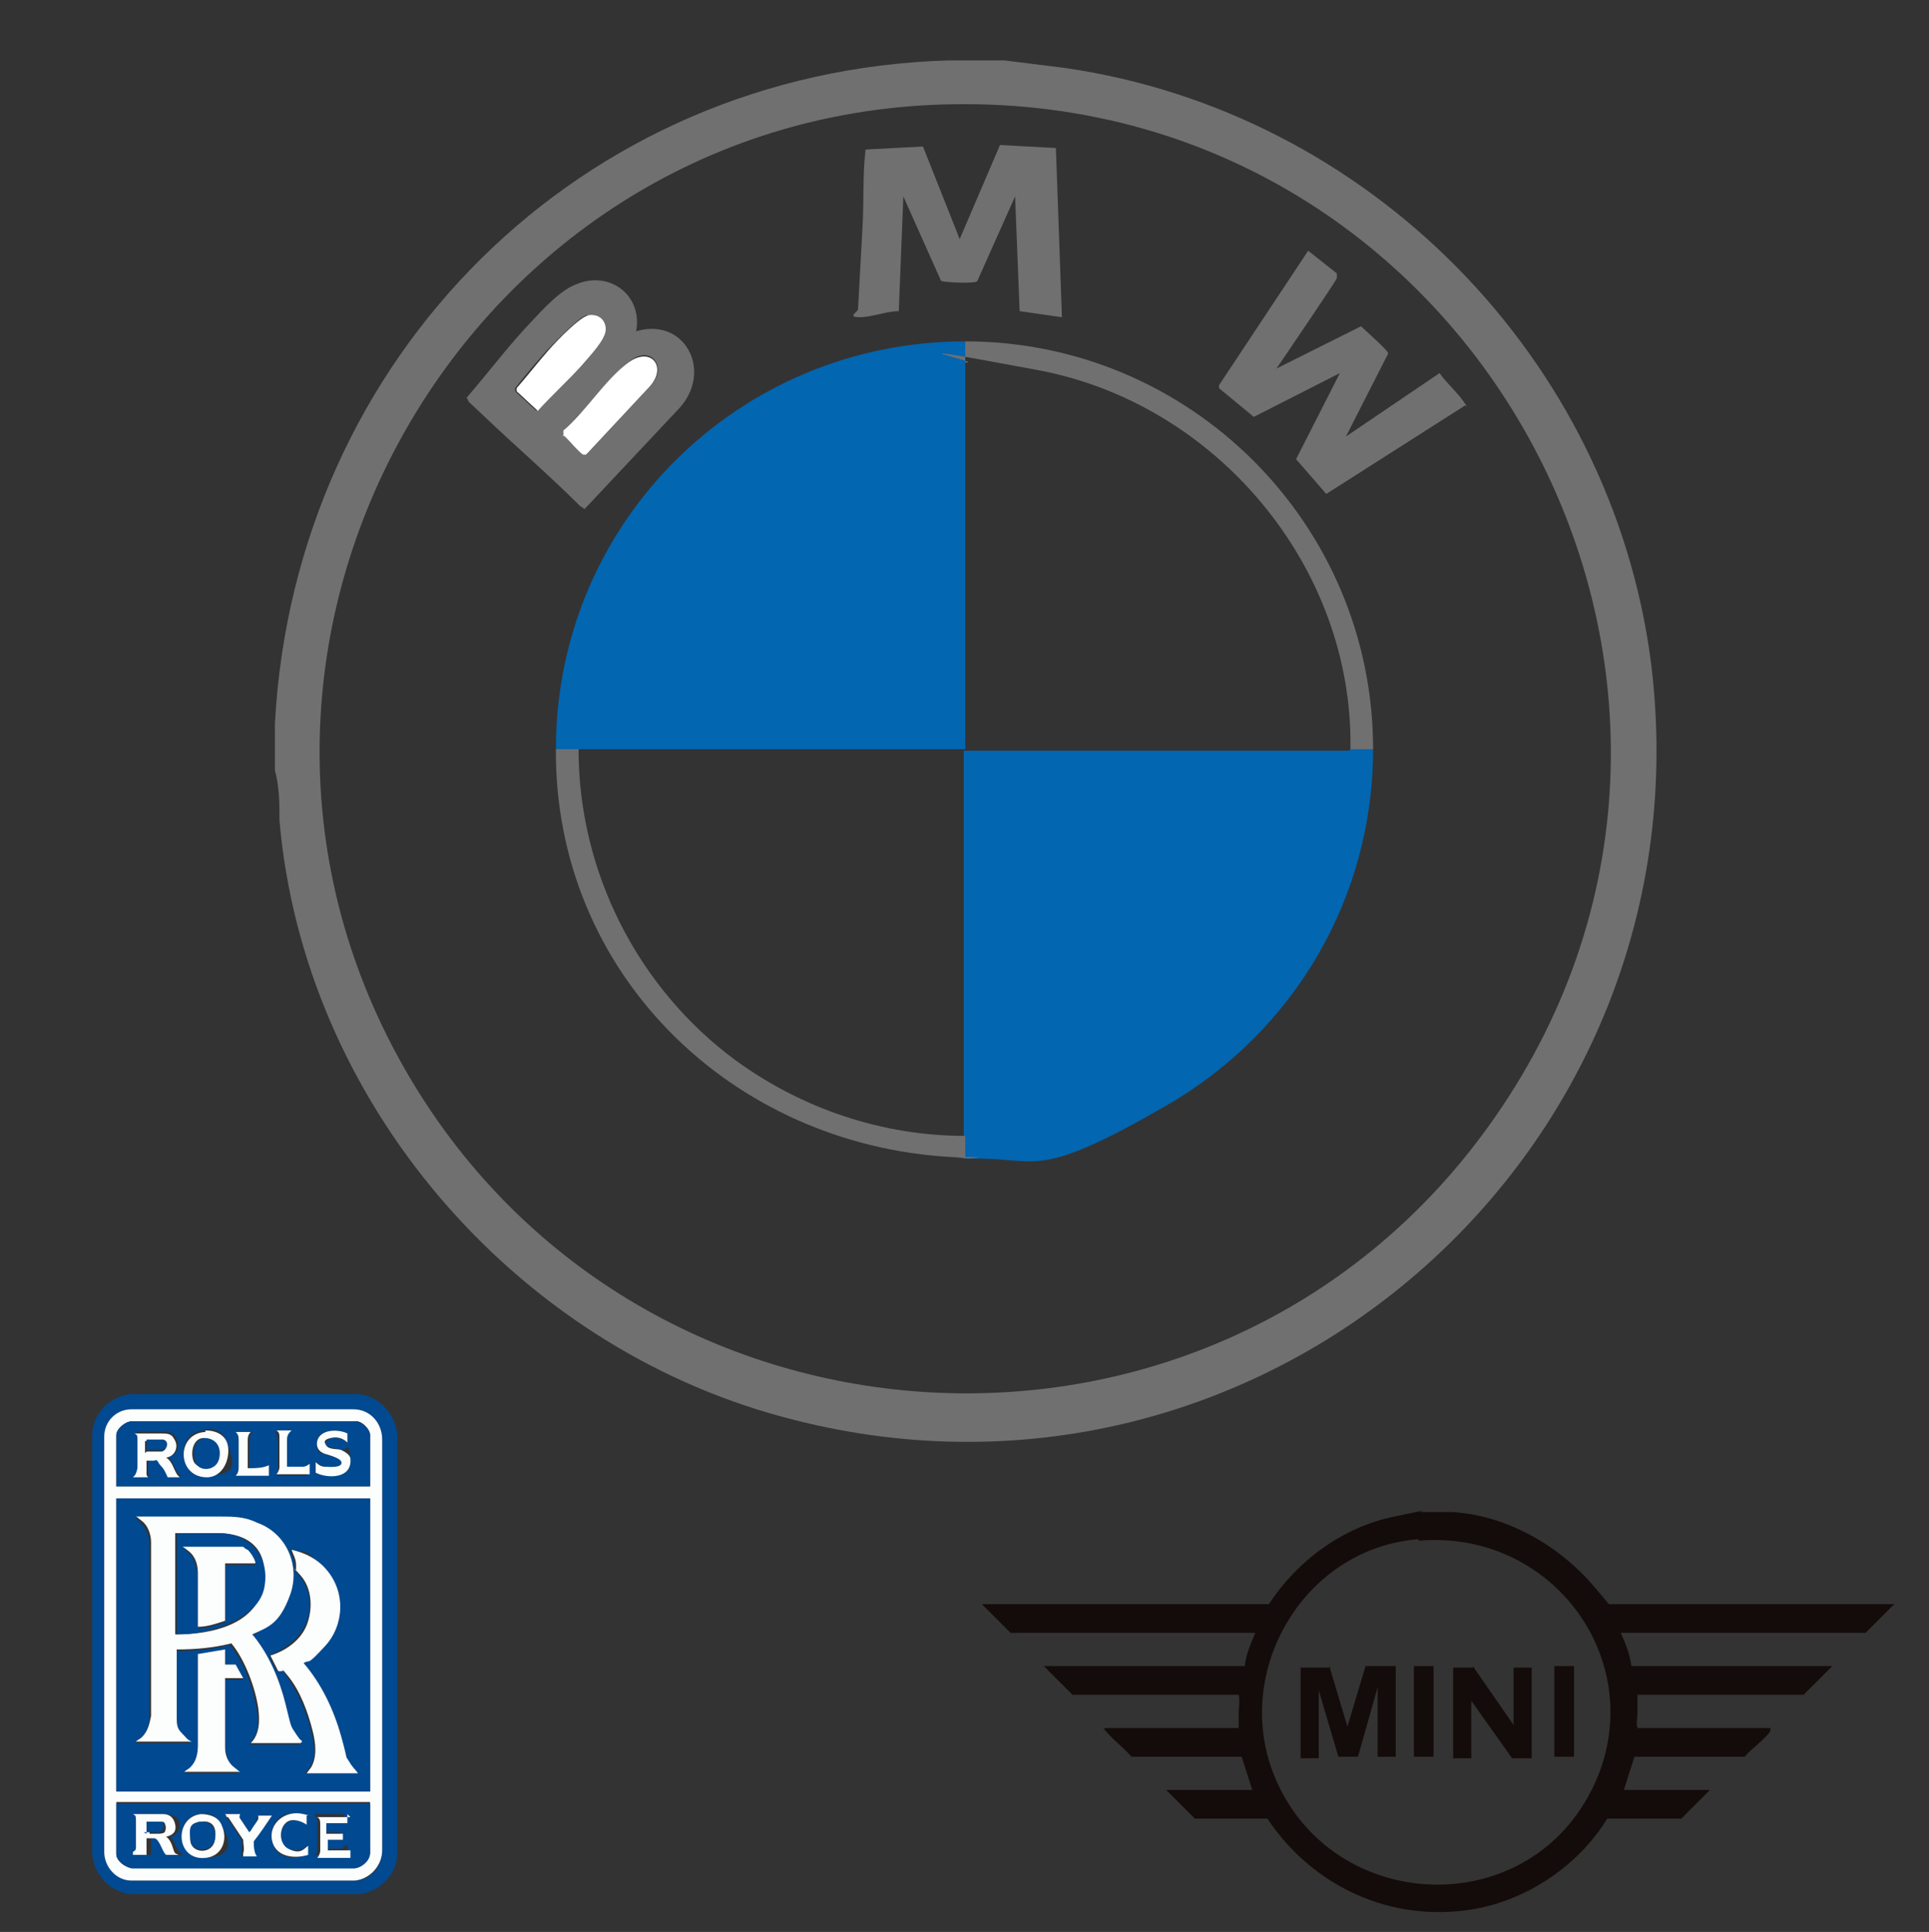<?xml version="1.0" encoding="UTF-8"?>
<svg id="Layer_1" xmlns="http://www.w3.org/2000/svg" version="1.1" xmlns:xlink="http://www.w3.org/1999/xlink" viewBox="0 0 127.7 127.9">
  <rect x="0" y="0" width="127.7" height="127.9" fill="#333333" stroke="none"/>
  <!-- Generator: Adobe Illustrator 29.2.1, SVG Export Plug-In . SVG Version: 2.1.0 Build 116)  -->
  <defs>
    <style>
      .st0 {
        fill: #fff;
      }

      .st1 {
        fill: #140c0a;
      }

      .st2 {
        fill: #014990;
      }

      .st3 {
        fill: #0266b1;
      }

      .st4 {
        fill: #fcfdfd;
      }

      .st5 {
        fill: #707070;
      }
    </style>
  </defs>
  <path class="st5" d="M66.5,4l4,.5c20.1,2.9,36.2,19.2,38.8,39.4,4,32.4-25.9,58.5-57.5,49.9-17.8-4.8-31.7-20.9-33.3-39.5,0-1.1,0-2.2-.3-3.3,0-1,0-2.1,0-3.1C19.5,23.6,38.5,4.7,62.8,4h3.7ZM63.2,6.9c-32.2.4-52.4,35.6-36.5,63.7,15.1,26.7,52.9,29.2,71.3,4.7,21.4-28.5.5-68.9-34.8-68.4Z"/>
  <path class="st3" d="M63.9,22.6v1.4c0,8.5,0,17.1,0,25.6h-27.1c0-15,12.1-27,27.1-27Z"/>
  <path class="st3" d="M89.4,49.6h1.5c0,9.8-5.2,18.7-13.7,23.6s-8.4,3.5-12.5,3.5-.6,0-.9,0c0-.5,0-1,0-1.4,0-8.5,0-17.1,0-25.6h25.5Z"/>
  <path class="st5" d="M41.9,22c3.4-1.2,5.4,2.6,3,5.1l-6.2,6.6-.3-.2c-2-2-4.2-3.9-6.2-5.8s-1-.9-1.2-1.2-.1-.1,0-.3c1.3-1.5,2.5-3.1,3.8-4.5s2.3-2.5,3.4-2.9c2.2-.9,4.4.8,3.9,3.2ZM38.8,20.9c-.4,0-2.2,1.9-2.6,2.3-.7.8-1.4,1.6-2.1,2.5v.2s1.4,1.3,1.4,1.3c1-1,2-2,2.9-3s1.6-1.6,1.6-2.4-.6-1.1-1.3-.9ZM37.3,28.8s.2,0,.3.1c.3.3.8.9,1.1,1.1s.1.1.2,0l4.2-4.5c1.1-1.2,0-2.7-1.4-1.6s-2.9,3.2-4.3,4.5c0,0-.1.2,0,.3Z"/>
  <path class="st5" d="M63.5,15.9l2.7-6.3,3.7.2.4,11.2-2.8-.4-.3-7.6-2.5,5.6c-.1.2-2.1.1-2.4,0l-2.5-5.6-.3,7.6c-.8,0-1.8.4-2.6.4s-.2-.3-.1-.5c.1-1.8.2-3.7.3-5.5s0-3.4.2-5.1l3.8-.2,2.5,6.3Z"/>
  <path class="st5" d="M84.5,24.4l5.6-2.8c.3.3,1.8,1.6,1.8,1.8l-2.8,5.5,6.2-4.2c.4.6,1.2,1.3,1.6,1.9s.1.1,0,.3l-9.1,5.8-2-2.3,2.9-5.7-5.7,2.9-2.3-1.9v-.2c0,0,5.9-8.9,5.9-8.9l1.9,1.5v.3c.1,0-4,6-4,6Z"/>
  <path class="st5" d="M38.3,49.6c0,8.1,3.9,15.8,10.4,20.6,4.4,3.2,9.7,5,15.2,5,0,.5,0,1,0,1.4.3,0,.6,0,.9,0-.6.2-1.3,0-1.8,0-14.6-.8-26.3-12.2-26.2-27h1.5Z"/>
  <path class="st5" d="M90.9,49.6h-1.5c.2-12.1-8.9-22.9-20.7-25.1s-3.2-.4-4.8-.5v-1.4c14.9,0,27,12.1,27,27Z"/>
  <path class="st0" d="M37.3,28.8c0,0,0-.2,0-.3,1.5-1.3,2.8-3.4,4.3-4.5s2.6.3,1.4,1.6l-4.2,4.5c-.1,0-.1,0-.2,0-.3-.2-.8-.8-1.1-1.1s-.2-.1-.3-.1Z"/>
  <path class="st0" d="M38.8,20.9c.7-.2,1.3.2,1.3.9s-1.1,1.8-1.6,2.4c-.9,1-2,2-2.9,3l-1.4-1.3v-.2c.7-.8,1.4-1.7,2.1-2.5s2.1-2.2,2.6-2.3Z"/>
  <g>
    <path class="st1" d="M96.1,100.1c3.6.2,7.1,2.2,9.4,4.9s.6.8.9,1.2h19l-1.9,1.9h-16.2c.3.7.6,1.4.7,2.2h13.3l-1.9,1.9h-11c0,.4,0,.8,0,1.2s-.1.7,0,1h8.8c0,.1,0,.1,0,.2-.4.6-1.2,1.1-1.7,1.7h-.1c0,0-7.2,0-7.2,0l-.7,2.2h5.7l-1.9,1.9h-4.9c-1.9,3.1-5.3,5.4-8.9,6-5.4.9-10.6-1.5-13.6-6h-4.8s-1.9-1.9-1.9-1.9h5.7l-.7-2.2h-7.2s-.1,0-.1,0c-.5-.6-1.2-1.1-1.7-1.7s-.1,0,0-.2h8.8c0-.3,0-.7,0-1s.1-.8,0-1.2h-11l-1.9-1.9h13.3c.1-.8.4-1.5.7-2.2h-16.2l-1.9-1.9h19c1.9-2.9,4.9-5.1,8.3-5.8s1.3-.3,1.8-.3,1.5,0,2.1,0ZM93.9,101.9c-7.7.6-12.5,9-9.4,16,3.8,8.6,16,9.3,20.6,1.1s-1.9-17.8-11.2-17Z"/>
    <path class="st1" d="M88,110.3l1.2,4,1.2-4h2v6h-1.2v-4.6l-1.3,4.6c-.2,0-1.2,0-1.3,0l-1.3-4.4v4.5h-1.2v-6h2Z"/>
    <path class="st1" d="M97.5,110.3l2.7,3.9v-3.8s0,0,0,0h1.2v6h-1.3l-2.7-3.8v3.8h-1.2v-6h1.3Z"/>
    <rect class="st1" x="93.6" y="110.3" width="1.3" height="6"/>
    <rect class="st1" x="102.9" y="110.3" width="1.3" height="6"/>
  </g>
  <g>
    <path class="st2" d="M8.6,92.3h15c1.4,0,2.6,1.3,2.7,2.7v27.7c0,1.4-1.2,2.6-2.6,2.7h-15c-1.4-.1-2.5-1.3-2.6-2.7v-27.8c.1-1.4,1.2-2.5,2.6-2.6ZM8.7,93.3c-1,0-1.8.8-1.8,1.8v27.5c0,1,.8,1.8,1.8,1.9h14.8c1,0,1.8-.9,1.8-2v-27.2c0-1.1-.8-1.9-1.9-2h-14.7Z"/>
    <path class="st4" d="M8.7,93.3h14.7c1.1,0,1.9.9,1.9,2v27.2c0,1-.8,1.9-1.8,2h-14.8c-1,0-1.8-.9-1.8-1.9v-27.5c0-1,.8-1.8,1.8-1.8ZM24.5,98.4v-3.4c0-.4-.6-1-1-.9h-14.8c-.4,0-1,.5-1,.9v3.4h16.8ZM24.5,99.2H7.7v19.4h16.8v-19.4ZM24.5,119.3H7.7v3.4c0,.5.6,1,1.1.9h14.6c.5,0,1.1-.5,1.1-1v-3.4Z"/>
    <path class="st2" d="M24.5,99.2v19.4H7.7v-19.4h16.8ZM19.9,115.4c-.1-.2-.3-.3-.4-.5-.4-.6-.5-1.3-.7-2-.4-1.7-1.1-3.3-2.2-4.6,1.1-.5,2.1-1.4,2.5-2.6.7-2-.3-4.1-2.2-4.8s-1.6-.3-2.4-.4h-5.6c.1,0,.3.2.4.3.4.4.6.9.6,1.4v11.5c0,.5-.2,1-.6,1.4s-.3.2-.4.3h3.7c-.3-.2-.5-.4-.7-.6s-.3-.7-.3-1v-4.5c1.2,0,2.4-.1,3.6-.4,0,0,.1,0,.1.1.9,1.1,1.5,2.9,1.7,4.2s0,1.6-.5,2.3h3.3ZM20.3,117.4h3.3c-.2-.2-.4-.5-.6-.8-.3-.5-.3-1.1-.5-1.6-.5-1.8-1.2-3.5-2.5-4.9,0,0,0,0,0,0,.5-.3,1-.6,1.4-1.1,1.3-1.5,1.4-3.6.1-5.1s-1.4-1.1-2.3-1.3c0,0,0,0,0,0,.1.4.3.6.3,1s0,.4,0,.4.3.2.3.3c.8.9.9,2.3.4,3.3s-1.4,1.6-2.4,2l.5,1c0,0,.3,0,.4,0s.2.3.3.4c.7,1,1.3,2.3,1.6,3.6s.3,1.7-.1,2.4l-.3.4ZM14.9,109.3l-1.8.3v6c0,.5-.1,1.1-.5,1.5s-.3.2-.4.3h3.7s0,0,0,0c-.1,0-.3-.2-.4-.3-.4-.3-.5-.9-.6-1.3v-4.6c.4,0,.8,0,1.2,0h0s-.5-1-.5-1h-.7s0-.9,0-.9Z"/>
    <path class="st2" d="M24.5,119.3v3.4c0,.5-.6,1-1.1,1h-14.6c-.4,0-1.1-.5-1.1-.9v-3.4h16.8ZM13.3,120.1c-1.8.1-1.7,3,.3,2.9s1.6-1.2,1.1-2.1-.8-.8-1.4-.8ZM20.3,120.8v-.6s-.2,0-.2-.1c-1.2-.3-2.3.4-2.1,1.7s1.4,1.3,2.3,1v-.6c-.2.3-.8.4-1.2.2-.8-.3-.6-1.8.3-1.9s.7,0,.9.3ZM10.8,120.1h-1.8c.2.1.2.4.2.6,0,.5,0,1.1,0,1.6s0,.2,0,.3v.2c-.1,0,.8,0,.8,0,0,0,0,0,0-.1s0-.2,0-.3v-.7h.5c.4,0,.6.7.7,1s0,.1.1.1h.8c-.1-.1-.2-.2-.3-.3-.2-.3-.3-.7-.5-.9s-.1,0,0,0c.4-.1.6-.4.6-.8s-.3-.6-.8-.7ZM15.9,120.1h-1.1.1c0,0,.1.2.1.2l1,1.5c0,.3,0,.6,0,.9s0,.1,0,.2h.9c-.2-.3-.2-.7-.2-1,.4-.5.7-1.1,1.2-1.6h.1c0,0-1,0-1,0,0,0,0,.1,0,.2,0,.2-.4.7-.5.8s0,.1-.1.1l-.6-.9c0-.1,0-.2,0-.3ZM23,120.1h-2.2c.1.1.2.3.2.5,0,.6,0,1.2,0,1.7s0,.4-.2.5h2.2s0,0,0,0c0-.2,0-.4,0-.6h-.2c0,.1-.2.2-.3.2h-1v-.7h1c0-.1,0-.3,0-.4h-1.1v-.7s0,0,0,0c.2,0,1,0,1.2,0s.1,0,.2,0v-.6ZM23.2,122.2h0s0,0,0,0Z"/>
    <path class="st2" d="M24.5,98.4H7.7v-3.4c0-.4.6-.9,1-.9h14.8c.4,0,1,.5,1,.9v3.4ZM13.6,94.7c-2,0-1.9,3.1.2,3s1.6-1,1.3-2-.8-1.1-1.5-1.1ZM23,94.9c-.6-.3-1.9-.3-2,.5s.2.8.7.9,1.1,0,.9.6-.8.3-1.1.2-.4-.2-.6-.3v.7c.8.4,2.4.4,2.3-.9s-.3-.5-.6-.6-.9-.2-1-.3c-.2-.2.1-.4.3-.5.4,0,.8,0,1.1.3v-.6ZM8.9,97.7h1c0,0-.1-.1-.1-.2s0-.2,0-.2v-.7h.5s.1,0,.2,0c.1,0,.2.2.3.4.1.2.2.5.4.7h.8c-.5-.3-.5-1-.9-1.3.6,0,.8-.6.6-1.1s-.5-.5-.9-.5c-.6,0-1.2,0-1.8,0,.2.2.2.4.2.6,0,.5,0,1.1,0,1.6s0,.4-.2.6,0,0,0,0ZM16.6,94.8h-1c.2.2.2.4.2.7,0,.5,0,1.1,0,1.5s0,.5-.2.7h2.2v-.7c-.3.3-.9.2-1.3.2h0s0-1.8,0-1.8c0-.2,0-.4.2-.6ZM19.2,94.8h-1c.1.1.2.3.2.5,0,.6,0,1.3,0,1.9s0,.4-.2.5h2.1v-.7c0,0-.1.2-.3.2s-.2,0-.3,0h-.8s0,0,0,0c0-.6,0-1.2,0-1.7s0-.5.2-.6Z"/>
    <path class="st4" d="M19.9,115.4h-3.3c.6-.6.6-1.5.5-2.3-.2-1.4-.9-3.2-1.7-4.2s0-.1-.1-.1c-1.2.3-2.4.4-3.6.4v4.5c0,.4,0,.7.3,1s.4.5.7.6h-3.7c.1-.1.3-.2.4-.3.4-.4.5-.9.6-1.4v-11.5c0-.5-.2-1.1-.6-1.4s-.2-.2-.4-.3h5.6c.8,0,1.6,0,2.4.4,2,.7,2.9,2.9,2.2,4.8s-1.4,2.1-2.5,2.6c1.1,1.3,1.8,3,2.2,4.6s.3,1.4.7,2,.3.3.4.5ZM11.7,108.2c2.2,0,5.2-.6,5.7-3.1s-.9-3.6-3-3.6h-2.8s0,6.7,0,6.7Z"/>
    <path class="st4" d="M20.3,117.4l.3-.4c.4-.7.3-1.6.1-2.4-.3-1.2-.8-2.6-1.6-3.6s-.3-.3-.3-.4c-.1,0-.3.1-.4,0l-.5-1c1-.3,2-1,2.4-2s.4-2.4-.4-3.3-.3-.3-.3-.3c0,0,0-.3,0-.4,0-.4-.2-.7-.3-1s0,0,0,0c.9.2,1.7.6,2.3,1.3,1.3,1.5,1.2,3.7-.1,5.1s-.9.8-1.4,1.1,0,0,0,0c1.2,1.4,2,3.1,2.5,4.9s.2,1.1.5,1.6.4.5.6.8h-3.3Z"/>
    <path class="st4" d="M14.9,109.3v.9h.7s.5.9.5.9h0c-.4,0-.8,0-1.2,0v4.6c0,.5.2,1,.6,1.3s.2.2.4.3,0,0,0,0h-3.7c.1-.1.3-.2.4-.3.4-.4.5-.9.5-1.5v-6s1.8-.3,1.8-.3Z"/>
    <path class="st4" d="M10.8,120.1c.4,0,.7.2.8.7s-.2.7-.6.8,0,0,0,0c.3.2.4.6.5.9s.2.2.3.3h-.8s0,0-.1-.1c-.2-.3-.4-1-.7-1h-.5v.7s0,.2,0,.3,0,0,0,.1h-.9v-.2c.2-.1.2-.2.2-.3,0-.5,0-1.1,0-1.6s0-.5-.2-.6h1.8ZM9.7,121.4h.8c0,0,.3,0,.4-.1.1-.2.1-.4,0-.6s-.3,0-.3,0h-.7v.8Z"/>
    <path class="st4" d="M13.3,120.1c.6,0,1.2.2,1.4.8.4.9,0,2-1.1,2.1-2,.2-2.1-2.7-.3-2.9ZM13.3,120.6c-.6,0-.7.7-.7,1.2,0,.9,1.4,1,1.6.1s-.1-1.4-.9-1.3Z"/>
    <path class="st4" d="M23,120.1v.6c0,0-.1,0-.2,0-.2,0-.9,0-1.2,0s0,0,0,0v.7h1.1c0,.1,0,.3,0,.4h-1v.7h1c0,0,.2,0,.3,0h.2c0,0,0,.3,0,.5s0,0,0,0h-2.2c.1-.1.2-.3.2-.5,0-.6,0-1.2,0-1.7,0-.2,0-.4-.2-.5h2.2Z"/>
    <path class="st4" d="M20.3,120.8c-.3-.2-.6-.3-.9-.3-.9,0-1.1,1.5-.3,1.9s1,0,1.3-.2v.6c-1,.3-2.2.1-2.4-1s.9-2,2.1-1.7.2,0,.2.1v.6Z"/>
    <path class="st4" d="M15.9,120.1c0,0-.1.2,0,.3l.6.9s.1-.1.1-.1c.1-.2.5-.7.5-.8s0-.1,0-.2h1-.1c-.4.6-.8,1.2-1.2,1.7,0,.3,0,.7.2,1h-.9c0,0,0-.1,0-.2.1-.3,0-.6,0-.9l-1-1.5h-.1c0-.1-.1-.2-.1-.2h1.1Z"/>
    <path class="st4" d="M23.2,122.2s0,0,0,0h0Z"/>
    <path class="st4" d="M8.9,97.7s0,0,0,0c.1-.1.2-.4.2-.6,0-.5,0-1.1,0-1.6s0-.5-.2-.6c.6,0,1.2,0,1.8,0s.7.1.9.5,0,1-.6,1.1c.5.3.5,1,.9,1.3h-.8c-.1-.2-.2-.5-.4-.7s-.2-.3-.3-.4-.1,0-.2,0h-.5v.7s0,.2,0,.2c0,0,0,.1.1.2h-1ZM9.7,96.1h.8s.2,0,.2,0c.4-.1.4-.6,0-.7s-.1,0-.2,0h-.9v.8Z"/>
    <path class="st4" d="M13.6,94.7c.7,0,1.4.3,1.5,1.1s-.3,1.9-1.3,2c-2.1.1-2.2-2.9-.2-3ZM13.5,95.2c-.7,0-.9.9-.7,1.5s1.4.7,1.6-.1-.2-1.4-1-1.4Z"/>
    <path class="st4" d="M23,94.9v.6c-.3-.3-.7-.4-1.1-.3s-.5.2-.3.5.8.2,1,.3.6.3.6.6c.1,1.3-1.5,1.3-2.3.9v-.7c.2.2.4.3.6.3s1,.1,1.1-.2-.6-.5-.9-.6c-.5-.1-.8-.4-.7-.9.2-.8,1.4-.8,2-.5Z"/>
    <path class="st4" d="M19.2,94.8c-.2.2-.2.4-.2.6,0,.6,0,1.2,0,1.7,0,0,0,0,0,0h.8c0,0,.2,0,.3,0,.1,0,.3-.1.4-.2v.7h-2.2c.1-.1.2-.3.2-.5,0-.6,0-1.3,0-1.9,0-.2,0-.4-.2-.5h1Z"/>
    <path class="st4" d="M16.6,94.8c-.2.2-.2.4-.2.6v1.8s0,0,0,0c.5,0,1,0,1.4-.2v.7h-2.2c.2-.2.2-.4.2-.7,0-.5,0-1.1,0-1.5s0-.5-.2-.7h1Z"/>
    <path class="st2" d="M11.7,108.2v-6.7h2.8c2,0,3.4,1.5,3,3.6s-3.6,3.1-5.7,3.1ZM16.9,103.5c0-.3-.3-.6-.5-.8s-.3-.2-.3-.2h-4s0,0,0,0c.1,0,.3.2.4.3.4.4.5.9.6,1.5v3.5c.6,0,1.2-.2,1.8-.4v-3.8h2Z"/>
    <path class="st2" d="M9.7,121.4v-.8h.7c0,0,.3,0,.3,0,.2.1.2.4,0,.6s-.3.1-.4.1h-.8Z"/>
    <path class="st2" d="M13.3,120.6c.8,0,1.1.6.9,1.3s-1.5.8-1.6-.1,0-1.1.7-1.2Z"/>
    <path class="st2" d="M9.7,96.1v-.8h.9s.1,0,.2,0c.4.1.3.6,0,.7s-.2,0-.2,0h-.8Z"/>
    <path class="st2" d="M13.5,95.2c.8,0,1.2.6,1,1.4s-1.4.9-1.6.1,0-1.4.7-1.5Z"/>
    <path class="st4" d="M16.9,103.5h-2v3.8c-.6.2-1.2.4-1.8.4v-3.5c0-.5-.1-1.1-.6-1.5s-.3-.2-.4-.3,0,0,0,0h4s.2.2.3.2c.2.2.4.5.5.8Z"/>
  </g>
</svg>